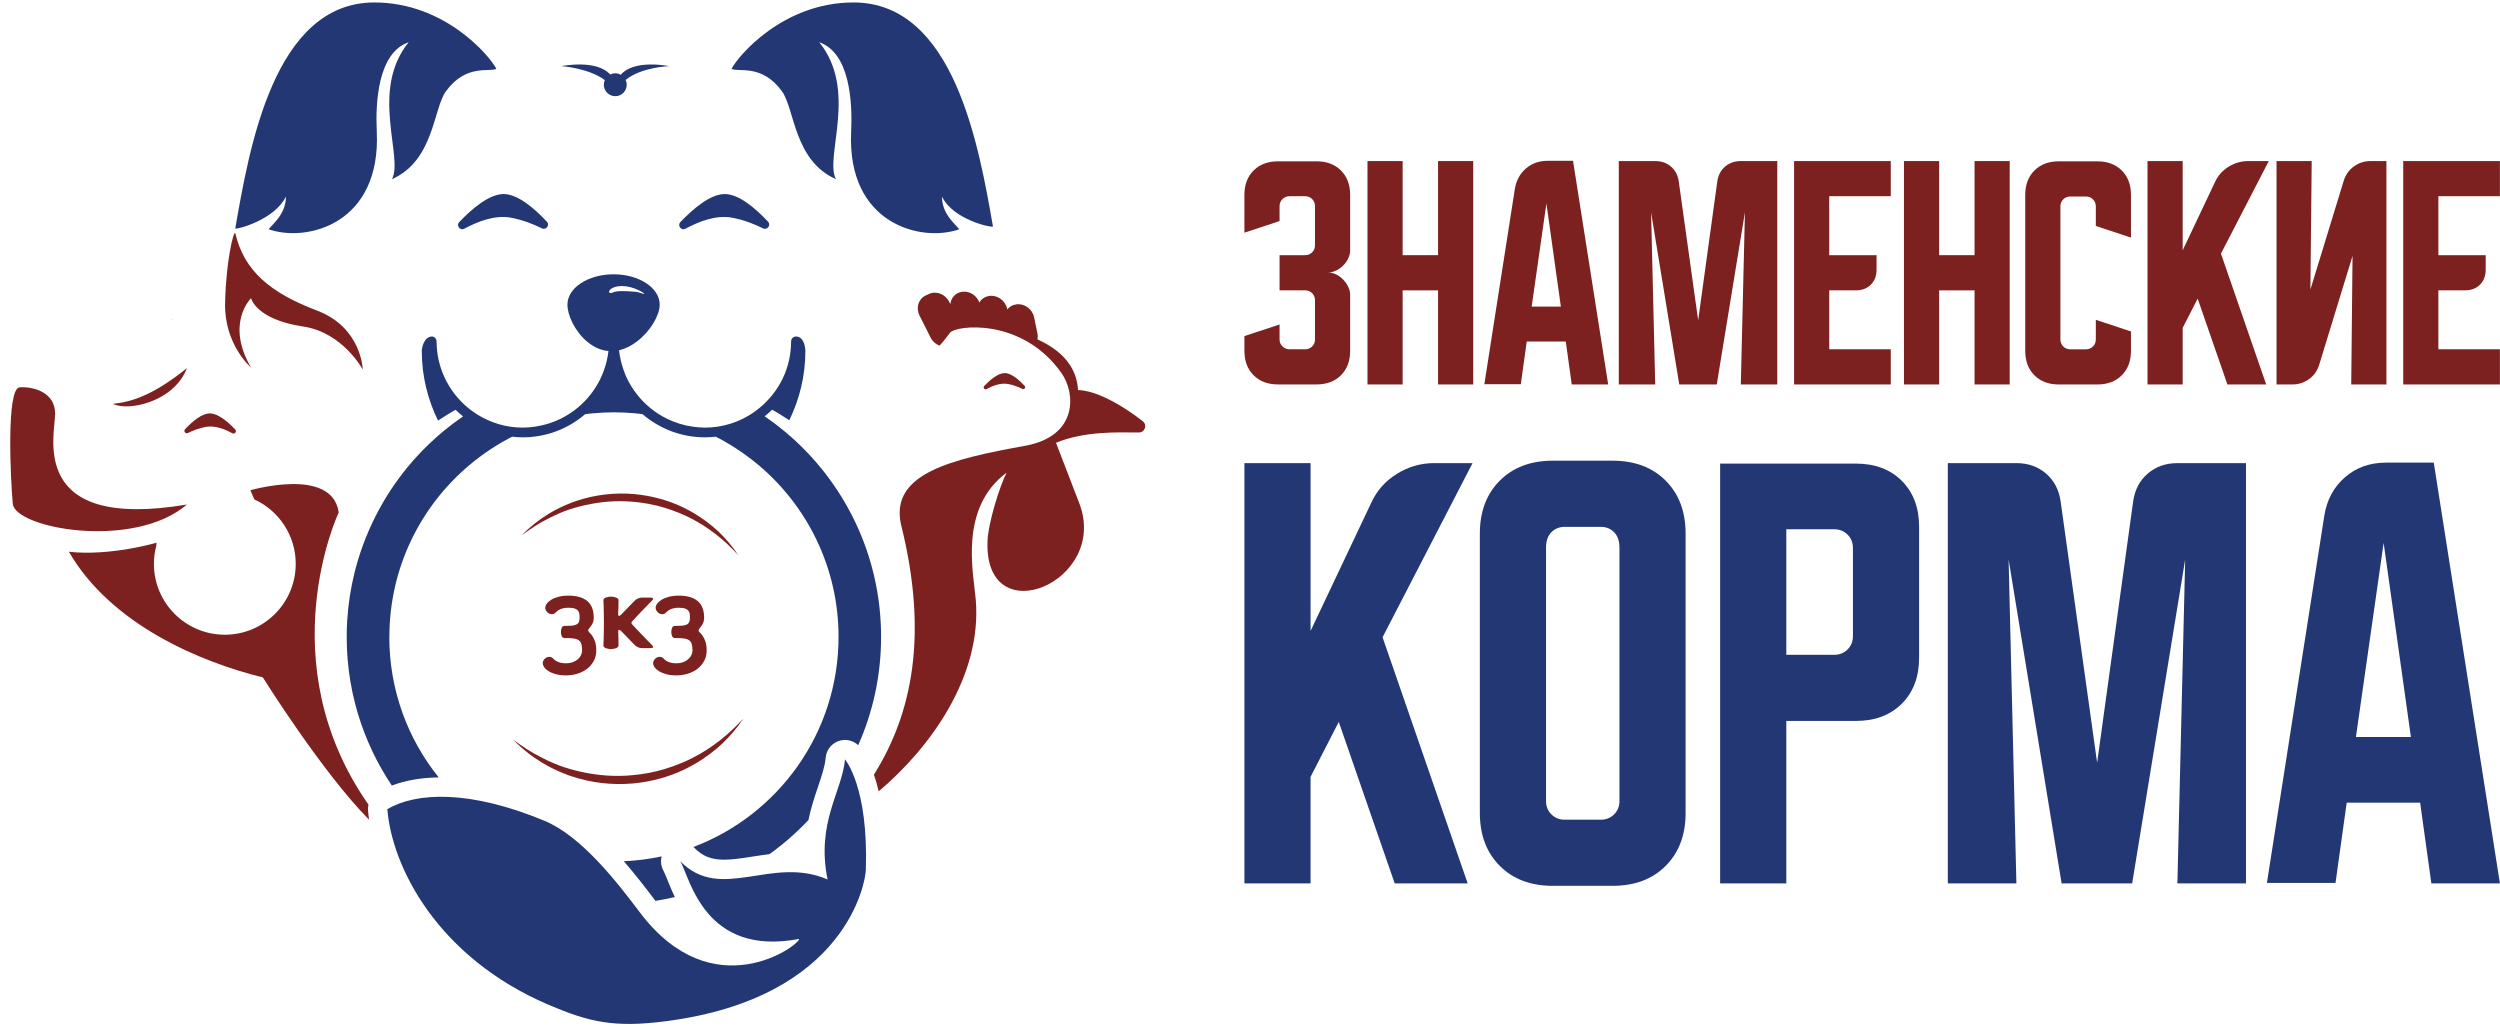 <?xml version="1.0" encoding="UTF-8"?> <svg xmlns="http://www.w3.org/2000/svg" width="162" height="67" viewBox="0 0 162 67" fill="none"> <path d="M84.925 30.01V40.886L88.865 32.563C89.222 31.786 89.774 31.166 90.52 30.704C91.265 30.242 92.069 30.01 92.931 30.01H95.421L89.59 41.295L95.106 57.245H90.377L86.752 46.78L84.924 50.342V57.245H80.638V30.01H84.925Z" fill="#233775"></path> <path d="M95.894 34.581C95.894 33.152 96.325 32.007 97.187 31.145C98.048 30.284 99.193 29.853 100.622 29.853H104.499C105.928 29.853 107.073 30.284 107.935 31.145C108.796 32.007 109.227 33.152 109.227 34.581V52.675C109.227 54.104 108.796 55.249 107.935 56.11C107.073 56.972 105.928 57.402 104.499 57.402H100.622C99.193 57.402 98.048 56.972 97.187 56.11C96.325 55.249 95.894 54.104 95.894 52.675V34.581ZM101.38 53.116H103.744C104.08 53.116 104.363 53.001 104.594 52.77C104.826 52.539 104.941 52.255 104.941 51.919V35.496C104.941 35.055 104.825 34.719 104.594 34.488C104.363 34.257 104.08 34.141 103.744 34.141H101.38C101.044 34.141 100.76 34.257 100.529 34.488C100.298 34.719 100.183 35.055 100.183 35.496V51.919C100.183 52.256 100.298 52.539 100.529 52.77C100.76 53.001 101.044 53.116 101.38 53.116Z" fill="#233775"></path> <path d="M111.465 30.041H120.26C121.499 30.041 122.493 30.415 123.239 31.161C123.984 31.907 124.358 32.9 124.358 34.139V42.619C124.358 43.859 123.985 44.852 123.239 45.598C122.493 46.344 121.499 46.717 120.26 46.717H115.753V57.245H111.465V30.041ZM115.753 34.297V42.43H118.873C119.209 42.43 119.492 42.314 119.724 42.084C119.955 41.852 120.07 41.569 120.07 41.233V35.495C120.07 35.16 119.954 34.876 119.724 34.645C119.492 34.414 119.209 34.298 118.873 34.298H115.753V34.297Z" fill="#233775"></path> <path d="M126.218 57.245V30.01H130.662C131.419 30.01 132.06 30.237 132.585 30.688C133.11 31.141 133.425 31.745 133.53 32.501L135.894 49.428L138.227 32.501C138.332 31.745 138.647 31.141 139.173 30.688C139.698 30.237 140.339 30.01 141.095 30.01H145.54V57.245H141.095L141.6 36.251L138.164 57.245H133.593L130.158 36.251L130.662 57.245H126.218Z" fill="#233775"></path> <path d="M150.615 33.414C150.783 32.385 151.23 31.555 151.955 30.924C152.68 30.294 153.567 29.978 154.619 29.978H157.708L161.995 57.245H157.551L156.825 52.012H152.066L151.341 57.213H146.896L150.616 33.414H150.615ZM152.664 47.757H156.226L154.46 35.179L152.664 47.757Z" fill="#233775"></path> <path d="M82.916 21.026V21.997C82.916 22.176 82.98 22.327 83.109 22.45C83.237 22.573 83.385 22.634 83.553 22.634H84.574C84.753 22.634 84.903 22.572 85.027 22.45C85.15 22.327 85.211 22.176 85.211 21.997V19.45C85.211 19.271 85.15 19.121 85.027 18.998C84.904 18.875 84.753 18.814 84.574 18.814H82.916V16.535H84.574C84.753 16.535 84.903 16.474 85.027 16.351C85.15 16.229 85.211 16.078 85.211 15.899V13.352C85.211 13.173 85.15 13.023 85.027 12.899C84.904 12.777 84.753 12.715 84.574 12.715H83.553C83.385 12.715 83.237 12.777 83.109 12.899C82.98 13.023 82.916 13.173 82.916 13.352V14.323L80.638 15.078V12.632C80.638 11.973 80.835 11.445 81.233 11.049C81.629 10.652 82.157 10.453 82.816 10.453H85.312C85.971 10.453 86.499 10.652 86.895 11.049C87.291 11.445 87.49 11.973 87.49 12.632V16.234C87.49 16.401 87.448 16.572 87.365 16.745C87.281 16.919 87.172 17.072 87.038 17.206C86.904 17.34 86.751 17.448 86.578 17.532C86.404 17.616 86.229 17.657 86.05 17.657C86.229 17.657 86.404 17.699 86.578 17.782C86.751 17.866 86.904 17.978 87.038 18.118C87.172 18.258 87.281 18.414 87.365 18.587C87.449 18.76 87.49 18.93 87.49 19.098V22.734C87.49 23.393 87.291 23.921 86.895 24.317C86.499 24.713 85.971 24.912 85.312 24.912H82.816C82.157 24.912 81.629 24.714 81.233 24.317C80.836 23.921 80.638 23.393 80.638 22.734V21.779L82.916 21.025V21.026Z" fill="#7C211F"></path> <path d="M88.613 10.437H90.891V16.535H93.187V10.437H95.465V24.913H93.187V18.815H90.891V24.913H88.613V10.437Z" fill="#7C211F"></path> <path d="M98.162 12.246C98.251 11.699 98.489 11.258 98.874 10.922C99.259 10.587 99.731 10.42 100.29 10.42H101.932L104.21 24.912H101.848L101.463 22.131H98.933L98.548 24.896H96.186L98.162 12.246ZM99.252 19.869H101.145L100.207 13.184L99.252 19.869Z" fill="#7C211F"></path> <path d="M104.898 24.913V10.437H107.26C107.662 10.437 108.003 10.557 108.282 10.797C108.561 11.037 108.728 11.359 108.784 11.761L110.041 20.758L111.28 11.761C111.336 11.359 111.504 11.038 111.783 10.797C112.062 10.557 112.403 10.437 112.805 10.437H115.167V24.913H112.805L113.072 13.754L111.246 24.913H108.816L106.99 13.754L107.258 24.913H104.896H104.898Z" fill="#7C211F"></path> <path d="M116.256 10.437H122.522V12.715H118.535V16.535H121.601V17.473C121.601 17.875 121.478 18.2 121.232 18.445C120.986 18.691 120.662 18.814 120.26 18.814H118.535V22.634H122.522V24.912H116.256V10.436V10.437Z" fill="#7C211F"></path> <path d="M123.377 10.437H125.656V16.535H127.951V10.437H130.23V24.913H127.951V18.815H125.656V24.913H123.377V10.437Z" fill="#7C211F"></path> <path d="M131.235 22.735V12.633C131.235 11.973 131.433 11.446 131.83 11.049C132.226 10.653 132.754 10.454 133.413 10.454H135.909C136.568 10.454 137.096 10.653 137.492 11.049C137.889 11.446 138.087 11.973 138.087 12.633V15.397L135.809 14.643V13.37C135.809 13.191 135.748 13.041 135.625 12.918C135.502 12.795 135.351 12.734 135.172 12.734H134.151C133.972 12.734 133.821 12.795 133.698 12.918C133.575 13.04 133.514 13.191 133.514 13.37V21.998C133.514 22.177 133.575 22.328 133.698 22.451C133.821 22.574 133.972 22.635 134.151 22.635H135.172C135.351 22.635 135.501 22.573 135.625 22.451C135.748 22.328 135.809 22.177 135.809 21.998V20.725L138.087 21.479V22.736C138.087 23.395 137.889 23.922 137.492 24.319C137.096 24.715 136.568 24.914 135.909 24.914H133.413C132.754 24.914 132.226 24.716 131.83 24.319C131.434 23.922 131.235 23.395 131.235 22.736V22.735Z" fill="#7C211F"></path> <path d="M141.438 10.437V16.218L143.532 11.795C143.722 11.382 144.015 11.052 144.411 10.806C144.808 10.561 145.235 10.437 145.693 10.437H147.017L143.917 16.435L146.849 24.913H144.336L142.409 19.351L141.438 21.244V24.913H139.159V10.437H141.438Z" fill="#7C211F"></path> <path d="M147.52 24.913V10.437H149.798L149.714 18.764L151.875 11.71C151.998 11.319 152.219 11.009 152.537 10.78C152.855 10.551 153.215 10.436 153.617 10.436H154.639V24.912H152.36L152.444 16.585L150.283 23.639C150.161 24.03 149.94 24.34 149.622 24.569C149.303 24.798 148.943 24.913 148.541 24.913H147.52Z" fill="#7C211F"></path> <path d="M155.729 10.437H161.994V12.715H158.007V16.535H161.073V17.473C161.073 17.875 160.95 18.2 160.704 18.445C160.458 18.691 160.134 18.814 159.732 18.814H158.007V22.634H161.994V24.912H155.729V10.436V10.437Z" fill="#7C211F"></path> <path d="M29.758 14.391C29.543 14.616 29.814 14.968 30.087 14.821C30.945 14.357 32.063 13.915 33.098 14.105C33.862 14.246 34.553 14.518 35.112 14.797C35.386 14.934 35.648 14.59 35.439 14.366C34.637 13.508 33.53 12.55 32.596 12.575C31.663 12.6 30.558 13.549 29.758 14.391Z" fill="#233775"></path> <path d="M44.419 14.821C45.277 14.357 46.394 13.915 47.43 14.105C48.194 14.246 48.885 14.518 49.444 14.797C49.718 14.934 49.979 14.59 49.77 14.366C48.969 13.508 47.861 12.55 46.927 12.575C45.994 12.6 44.89 13.549 44.089 14.391C43.875 14.616 44.145 14.968 44.419 14.821Z" fill="#233775"></path> <path d="M35.932 33.403C36.364 33.2 36.811 33.029 37.268 32.898C37.468 32.84 37.67 32.79 37.874 32.743C38.073 32.698 38.273 32.659 38.473 32.624C39.337 32.477 40.215 32.436 41.085 32.522C41.23 32.534 41.375 32.55 41.52 32.569C41.7 32.592 41.88 32.621 42.059 32.655C42.744 32.784 43.414 32.99 44.059 33.26C44.299 33.36 44.536 33.467 44.768 33.586C45.918 34.175 46.954 34.994 47.837 35.976C47.481 35.418 47.04 34.916 46.562 34.449C46.072 33.995 45.531 33.593 44.954 33.247C44.845 33.181 44.732 33.12 44.62 33.059C44.121 32.789 43.596 32.569 43.053 32.401C42.963 32.373 42.872 32.348 42.781 32.323C42.242 32.173 41.688 32.071 41.13 32.019C39.858 31.904 38.561 32.051 37.356 32.459C37.286 32.483 37.215 32.503 37.145 32.529C37.105 32.544 37.066 32.561 37.027 32.576C36.516 32.769 36.026 33.01 35.562 33.29C34.919 33.681 34.326 34.148 33.813 34.688C34.342 34.29 34.886 33.924 35.47 33.632C35.622 33.552 35.776 33.475 35.931 33.403L35.932 33.403Z" fill="#7C211F"></path> <path d="M35.507 49.293C35.967 49.509 36.441 49.691 36.928 49.83C37.141 49.892 37.356 49.945 37.572 49.995C37.784 50.044 37.996 50.086 38.209 50.122C39.127 50.278 40.061 50.322 40.986 50.231C41.141 50.218 41.294 50.201 41.448 50.181C41.641 50.156 41.832 50.126 42.023 50.09C42.751 49.953 43.463 49.734 44.149 49.447C44.404 49.34 44.656 49.227 44.902 49.1C46.125 48.474 47.226 47.602 48.166 46.559C47.787 47.152 47.318 47.687 46.81 48.182C46.29 48.666 45.715 49.094 45.101 49.461C44.985 49.531 44.866 49.595 44.746 49.66C44.215 49.947 43.657 50.181 43.079 50.361C42.983 50.39 42.887 50.417 42.79 50.444C42.216 50.602 41.628 50.712 41.034 50.767C39.682 50.888 38.304 50.733 37.022 50.298C36.947 50.273 36.871 50.251 36.798 50.223C36.756 50.208 36.714 50.19 36.672 50.173C36.13 49.968 35.608 49.713 35.115 49.413C34.431 48.999 33.801 48.501 33.255 47.927C33.817 48.349 34.397 48.739 35.017 49.049C35.179 49.134 35.342 49.215 35.507 49.293Z" fill="#7C211F"></path> <path d="M39.128 5.491C39.128 5.901 39.461 6.233 39.87 6.233C40.279 6.233 40.612 5.902 40.612 5.491C40.612 5.379 40.585 5.274 40.54 5.179C41.553 4.35 43.355 4.285 43.355 4.285C43.355 4.285 41.107 3.817 40.225 4.844C40.119 4.786 40 4.749 39.87 4.749C39.752 4.749 39.642 4.78 39.543 4.829C38.639 3.821 36.385 4.285 36.385 4.285C36.385 4.285 38.158 4.412 39.193 5.191C39.152 5.282 39.128 5.383 39.128 5.49V5.491Z" fill="#233775"></path> <path d="M24.415 8.519C24.327 6.679 24.475 3.424 26.481 2.736C23.945 5.864 26.161 10.179 25.4 11.61C28.127 10.404 28.072 7.048 28.896 5.915C30.211 4.11 31.733 4.702 32.163 4.459C31.751 3.639 28.835 0.15 24.246 0.16C17.74 0.173 16.157 9.6 15.245 14.803C15.3 14.898 17.8 14.252 18.528 12.737C18.534 13.851 17.682 14.506 17.407 14.855C19.855 15.721 24.703 14.543 24.415 8.519Z" fill="#233775"></path> <path d="M55.323 0.16C50.734 0.15 47.819 3.639 47.405 4.46C47.836 4.702 49.358 4.111 50.672 5.916C51.497 7.049 51.442 10.404 54.168 11.61C53.408 10.18 55.623 5.865 53.087 2.737C55.092 3.425 55.242 6.68 55.154 8.519C54.865 14.545 59.714 15.722 62.161 14.856C61.886 14.507 61.034 13.852 61.04 12.738C61.768 14.252 64.29 14.774 64.344 14.678C63.434 9.475 61.829 0.173 55.323 0.16Z" fill="#233775"></path> <path d="M35.169 42.98C35.169 42.923 35.181 42.869 35.207 42.817C35.233 42.765 35.266 42.721 35.306 42.683C35.346 42.646 35.39 42.617 35.44 42.595C35.49 42.574 35.541 42.562 35.593 42.562C35.685 42.562 35.761 42.593 35.822 42.654C35.861 42.693 35.905 42.733 35.953 42.772C36 42.81 36.057 42.846 36.123 42.876C36.188 42.906 36.265 42.931 36.355 42.951C36.445 42.971 36.55 42.98 36.673 42.98C36.852 42.98 37.008 42.953 37.141 42.898C37.274 42.844 37.383 42.777 37.468 42.696C37.554 42.614 37.617 42.526 37.658 42.43C37.7 42.334 37.721 42.245 37.721 42.162C37.721 41.983 37.704 41.839 37.671 41.73C37.639 41.621 37.579 41.538 37.492 41.481C37.404 41.425 37.288 41.387 37.142 41.37C36.996 41.352 36.807 41.344 36.576 41.344C36.493 41.344 36.435 41.303 36.4 41.223C36.365 41.143 36.347 41.052 36.347 40.951C36.347 40.85 36.365 40.76 36.4 40.68C36.435 40.599 36.494 40.559 36.576 40.559C36.746 40.559 36.894 40.554 37.018 40.546C37.142 40.537 37.245 40.516 37.325 40.48C37.405 40.446 37.465 40.393 37.501 40.323C37.538 40.253 37.557 40.157 37.557 40.035C37.557 39.952 37.553 39.871 37.544 39.793C37.536 39.714 37.508 39.644 37.462 39.584C37.417 39.522 37.346 39.473 37.25 39.437C37.154 39.4 37.017 39.382 36.838 39.382C36.715 39.382 36.61 39.391 36.52 39.411C36.43 39.431 36.353 39.456 36.288 39.486C36.222 39.516 36.165 39.552 36.118 39.591C36.069 39.63 36.026 39.669 35.987 39.708C35.926 39.769 35.85 39.8 35.758 39.8C35.706 39.8 35.655 39.788 35.605 39.767C35.554 39.745 35.51 39.716 35.471 39.679C35.432 39.642 35.399 39.597 35.372 39.545C35.346 39.493 35.333 39.438 35.333 39.382C35.333 39.299 35.366 39.212 35.432 39.12C35.498 39.028 35.593 38.944 35.719 38.864C35.846 38.786 36.003 38.721 36.191 38.672C36.379 38.622 36.594 38.597 36.839 38.597C37.367 38.597 37.772 38.713 38.053 38.946C38.335 39.179 38.475 39.543 38.475 40.035C38.475 40.158 38.457 40.261 38.42 40.346C38.383 40.431 38.342 40.504 38.296 40.566C38.25 40.627 38.209 40.681 38.171 40.726C38.134 40.772 38.115 40.815 38.115 40.854C38.115 40.894 38.143 40.938 38.197 40.988C38.252 41.038 38.312 41.109 38.377 41.2C38.442 41.292 38.502 41.414 38.557 41.567C38.611 41.72 38.639 41.918 38.639 42.162C38.639 42.405 38.585 42.627 38.478 42.826C38.371 43.025 38.228 43.194 38.05 43.333C37.871 43.473 37.663 43.579 37.425 43.653C37.188 43.728 36.938 43.765 36.676 43.765C36.431 43.765 36.215 43.74 36.028 43.69C35.84 43.639 35.683 43.576 35.556 43.497C35.429 43.418 35.333 43.334 35.269 43.241C35.204 43.149 35.17 43.063 35.17 42.98L35.169 42.98Z" fill="#7C211F"></path> <path d="M39.591 38.661C39.63 38.661 39.678 38.666 39.734 38.674C39.791 38.683 39.846 38.696 39.898 38.713C39.95 38.73 39.994 38.755 40.029 38.785C40.064 38.816 40.081 38.85 40.081 38.889C40.081 39.072 40.079 39.234 40.075 39.374C40.071 39.514 40.064 39.647 40.055 39.773C40.051 39.864 40.072 39.91 40.121 39.91C40.151 39.91 40.188 39.889 40.232 39.845C40.293 39.783 40.364 39.712 40.444 39.629C40.525 39.546 40.606 39.462 40.686 39.377C40.767 39.292 40.848 39.209 40.928 39.128L41.141 38.915C41.198 38.858 41.266 38.812 41.347 38.778C41.427 38.743 41.507 38.725 41.586 38.725H42.175C42.254 38.725 42.3 38.743 42.316 38.778C42.332 38.812 42.311 38.858 42.254 38.915C42.167 39.002 42.062 39.11 41.94 39.236C41.817 39.363 41.693 39.491 41.566 39.622C41.439 39.752 41.322 39.877 41.213 39.995C41.104 40.112 41.019 40.204 40.958 40.27C40.905 40.331 40.905 40.391 40.958 40.453C41.019 40.518 41.103 40.61 41.213 40.727C41.322 40.845 41.44 40.969 41.566 41.1C41.693 41.231 41.817 41.359 41.94 41.486C42.061 41.613 42.166 41.72 42.254 41.807C42.311 41.864 42.332 41.91 42.316 41.944C42.3 41.979 42.254 41.997 42.175 41.997H41.586C41.508 41.997 41.428 41.98 41.347 41.944C41.267 41.91 41.198 41.864 41.141 41.807C41.079 41.746 41.008 41.674 40.928 41.591C40.848 41.508 40.767 41.424 40.686 41.339C40.606 41.254 40.525 41.171 40.444 41.09C40.364 41.009 40.292 40.939 40.232 40.878C40.188 40.834 40.152 40.812 40.121 40.812C40.077 40.812 40.057 40.858 40.062 40.949C40.066 41.067 40.071 41.207 40.075 41.368C40.079 41.53 40.081 41.684 40.081 41.833C40.081 41.872 40.064 41.907 40.029 41.937C39.994 41.968 39.95 41.992 39.898 42.009C39.845 42.026 39.791 42.039 39.734 42.049C39.678 42.057 39.63 42.062 39.591 42.062C39.552 42.062 39.504 42.057 39.447 42.049C39.39 42.04 39.336 42.027 39.284 42.009C39.231 41.992 39.188 41.968 39.153 41.937C39.118 41.907 39.101 41.872 39.101 41.833C39.101 41.794 39.102 41.74 39.108 41.673C39.112 41.606 39.115 41.516 39.117 41.404C39.119 41.293 39.122 41.152 39.127 40.982C39.131 40.812 39.133 40.605 39.133 40.36C39.133 40.116 39.131 39.908 39.127 39.738C39.122 39.568 39.119 39.428 39.117 39.316C39.114 39.205 39.112 39.116 39.108 39.047C39.103 38.98 39.101 38.926 39.101 38.888C39.101 38.849 39.118 38.813 39.153 38.783C39.188 38.753 39.232 38.729 39.284 38.712C39.336 38.694 39.391 38.681 39.447 38.673C39.504 38.664 39.551 38.66 39.591 38.66V38.661Z" fill="#7C211F"></path> <path d="M42.321 42.98C42.321 42.923 42.334 42.869 42.36 42.817C42.386 42.765 42.419 42.721 42.459 42.683C42.498 42.646 42.542 42.617 42.593 42.595C42.643 42.574 42.694 42.562 42.746 42.562C42.838 42.562 42.914 42.593 42.975 42.654C43.014 42.693 43.058 42.733 43.105 42.772C43.154 42.81 43.21 42.846 43.276 42.876C43.341 42.906 43.418 42.931 43.508 42.951C43.598 42.971 43.703 42.98 43.826 42.98C44.005 42.98 44.161 42.953 44.294 42.898C44.427 42.844 44.536 42.777 44.621 42.696C44.706 42.615 44.77 42.526 44.811 42.43C44.853 42.334 44.873 42.245 44.873 42.162C44.873 41.983 44.857 41.839 44.824 41.73C44.791 41.621 44.732 41.538 44.645 41.481C44.557 41.425 44.441 41.387 44.295 41.37C44.149 41.352 43.96 41.344 43.729 41.344C43.646 41.344 43.587 41.303 43.553 41.223C43.518 41.143 43.5 41.052 43.5 40.951C43.5 40.85 43.517 40.76 43.553 40.68C43.587 40.599 43.647 40.559 43.729 40.559C43.899 40.559 44.047 40.554 44.17 40.546C44.295 40.537 44.398 40.516 44.478 40.48C44.558 40.446 44.618 40.393 44.654 40.323C44.691 40.253 44.71 40.157 44.71 40.035C44.71 39.952 44.706 39.871 44.697 39.793C44.689 39.714 44.661 39.644 44.615 39.584C44.569 39.522 44.499 39.473 44.403 39.437C44.307 39.4 44.169 39.382 43.991 39.382C43.868 39.382 43.763 39.391 43.673 39.411C43.583 39.431 43.506 39.456 43.441 39.486C43.375 39.516 43.318 39.552 43.27 39.591C43.222 39.63 43.179 39.669 43.14 39.708C43.079 39.769 43.003 39.8 42.911 39.8C42.858 39.8 42.807 39.788 42.757 39.767C42.707 39.745 42.662 39.716 42.624 39.679C42.585 39.642 42.552 39.597 42.525 39.545C42.499 39.493 42.486 39.438 42.486 39.382C42.486 39.299 42.519 39.212 42.585 39.12C42.65 39.028 42.746 38.944 42.872 38.864C42.999 38.786 43.156 38.721 43.344 38.672C43.531 38.622 43.747 38.597 43.992 38.597C44.519 38.597 44.924 38.713 45.206 38.946C45.487 39.179 45.628 39.543 45.628 40.035C45.628 40.158 45.61 40.261 45.573 40.346C45.536 40.432 45.494 40.504 45.449 40.566C45.403 40.627 45.361 40.681 45.324 40.726C45.287 40.772 45.268 40.815 45.268 40.854C45.268 40.894 45.296 40.938 45.35 40.988C45.405 41.038 45.465 41.109 45.53 41.2C45.595 41.292 45.655 41.414 45.709 41.567C45.764 41.72 45.791 41.918 45.791 42.162C45.791 42.405 45.738 42.627 45.631 42.826C45.524 43.025 45.381 43.194 45.203 43.333C45.024 43.473 44.816 43.579 44.578 43.653C44.34 43.728 44.091 43.765 43.828 43.765C43.584 43.765 43.368 43.74 43.181 43.69C42.993 43.639 42.836 43.576 42.709 43.497C42.582 43.418 42.486 43.334 42.422 43.241C42.356 43.15 42.323 43.063 42.323 42.98L42.321 42.98Z" fill="#7C211F"></path> <path d="M11.103 20.706C11.103 20.706 11.114 20.727 11.129 20.758L11.13 20.703C11.126 20.703 11.103 20.706 11.103 20.706Z" fill="#222222"></path> <path d="M66.248 25.202C65.99 25.073 65.671 24.948 65.318 24.883C64.841 24.794 64.325 24.998 63.929 25.212C63.803 25.281 63.678 25.118 63.777 25.014C64.146 24.625 64.656 24.187 65.086 24.176C65.517 24.165 66.028 24.606 66.398 25.003C66.495 25.106 66.374 25.264 66.248 25.201V25.202Z" fill="#7C211F"></path> <path d="M12.179 28.059C12.499 27.899 12.895 27.744 13.331 27.663C13.924 27.554 14.565 27.808 15.055 28.075C15.213 28.16 15.365 27.958 15.241 27.828C14.783 27.346 14.151 26.803 13.617 26.789C13.083 26.774 12.45 27.322 11.992 27.813C11.873 27.941 12.021 28.138 12.178 28.059H12.179Z" fill="#7C211F"></path> <path d="M12.115 32.693C1.816 34.422 3.562 28.232 3.572 26.817C3.582 25.403 2.146 25.043 1.273 25.098C0.4 25.152 0.678 31.047 0.829 32.644C0.981 34.241 8.641 35.657 12.114 32.693L12.115 32.693Z" fill="#7C211F"></path> <path d="M12.115 23.852C9.837 25.687 8.444 26.05 7.318 26.168C8.268 26.669 11.264 26.071 12.115 23.852Z" fill="#7C211F"></path> <path d="M16.27 23.82C16.27 23.82 14.536 22.345 14.586 19.667C14.636 16.988 15.137 14.907 15.245 15.108C15.818 17.539 17.479 18.961 20.541 20.125C23.444 21.227 23.508 23.945 23.508 23.945C23.508 23.945 22.21 21.541 19.655 21.16C16.567 20.7 16.27 19.322 16.27 19.322C16.27 19.322 14.585 20.956 16.27 23.821V23.82Z" fill="#7C211F"></path> <path d="M54.756 49.205C54.567 51.318 52.878 53.285 53.626 56.991C50.002 55.415 46.729 58.503 44.089 55.815C44.73 56.952 45.677 62.005 51.782 60.843C51.831 61.233 46.199 65.413 41.456 59.114C39.975 57.146 37.67 54.175 35.275 53.184C30.416 51.171 26.984 51.333 25.099 52.43C25.4 56.195 28.355 62.032 35.531 65.103C38.191 66.242 39.816 66.612 43.19 66.17C54.933 64.633 56.084 57.072 56.106 56.389C56.286 50.985 54.777 49.245 54.755 49.207L54.756 49.205Z" fill="#233775"></path> <path d="M42.473 58.375C42.899 58.308 43.319 58.225 43.733 58.129C43.52 57.692 43.359 57.293 43.233 56.979C43.146 56.764 43.048 56.521 42.996 56.43C42.83 56.135 42.796 55.799 42.877 55.493C42.081 55.664 41.262 55.772 40.424 55.808C41.124 56.615 41.802 57.482 42.459 58.356C42.464 58.362 42.468 58.368 42.472 58.374L42.473 58.375Z" fill="#233775"></path> <path d="M25.232 41.271C25.232 36.798 27.251 32.799 30.427 30.129C30.679 29.917 30.939 29.713 31.206 29.519C31.275 29.468 31.345 29.419 31.414 29.37C31.891 29.034 32.386 28.724 32.902 28.447C32.903 28.447 32.904 28.446 32.905 28.445C32.999 28.394 33.096 28.347 33.191 28.298C33.417 28.323 33.647 28.339 33.88 28.339C35.42 28.339 36.829 27.772 37.916 26.841C38.011 26.829 38.104 26.815 38.199 26.805C38.256 26.799 38.313 26.793 38.371 26.787C38.836 26.742 39.307 26.718 39.784 26.718C40.261 26.718 40.7 26.742 41.15 26.783C41.24 26.792 41.329 26.802 41.418 26.811C41.492 26.82 41.566 26.83 41.64 26.84C42.727 27.771 44.137 28.339 45.678 28.339C45.914 28.339 46.146 28.323 46.375 28.297C46.469 28.346 46.564 28.392 46.658 28.442C46.658 28.442 46.659 28.442 46.661 28.443C47.171 28.717 47.66 29.022 48.13 29.352C48.178 29.386 48.225 29.419 48.273 29.453C48.563 29.662 48.846 29.88 49.12 30.108C52.309 32.778 54.337 36.786 54.337 41.27C54.337 47.495 50.429 52.806 44.933 54.885C44.95 54.902 44.968 54.916 44.986 54.934C45.525 55.484 46.088 55.708 46.926 55.708C47.475 55.708 48.09 55.612 48.742 55.51C49.108 55.453 49.478 55.396 49.859 55.35C49.954 55.282 50.049 55.214 50.142 55.144C50.799 54.653 51.418 54.116 51.998 53.539C52.007 53.529 52.017 53.522 52.025 53.512C52.148 53.389 52.268 53.264 52.387 53.137C52.553 52.328 52.793 51.617 53.011 50.972C53.249 50.267 53.455 49.659 53.505 49.093C53.553 48.548 53.95 48.097 54.483 47.979C54.574 47.959 54.665 47.948 54.755 47.948C55.075 47.948 55.381 48.073 55.612 48.289C56.565 46.144 57.095 43.769 57.095 41.27C57.095 35.948 54.693 31.186 50.915 28.011C50.872 27.975 50.828 27.943 50.786 27.909C50.58 27.738 50.371 27.57 50.156 27.41C50.151 27.405 50.146 27.401 50.141 27.397C50.044 27.325 49.943 27.258 49.845 27.187C49.83 27.176 49.815 27.166 49.8 27.156C49.76 27.126 49.719 27.098 49.679 27.068C49.636 27.038 49.593 27.006 49.549 26.977C49.718 26.842 49.88 26.7 50.034 26.549C50.054 26.561 50.076 26.573 50.097 26.585C50.142 26.611 50.19 26.636 50.236 26.662C50.282 26.689 50.329 26.717 50.375 26.744C50.434 26.779 50.491 26.817 50.548 26.852C50.751 26.975 50.951 27.1 51.147 27.231C51.813 25.861 52.186 24.351 52.188 22.763C52.188 22.76 52.188 22.759 52.188 22.756C52.188 22.756 52.188 22.755 52.188 22.754C52.188 22.753 52.188 22.751 52.188 22.749C52.188 22.52 52.098 21.805 51.58 21.805C51.406 21.805 51.265 21.946 51.265 22.119C51.265 22.151 51.261 22.181 51.261 22.212C51.249 22.942 51.099 23.639 50.832 24.276C50.517 25.026 50.04 25.688 49.45 26.231C49.303 26.366 49.148 26.493 48.988 26.611C48.933 26.651 48.882 26.694 48.826 26.732C47.928 27.347 46.844 27.709 45.676 27.709C45.416 27.709 45.163 27.685 44.914 27.651C44.309 27.568 43.734 27.388 43.206 27.127C42.466 26.761 41.819 26.238 41.308 25.598C40.993 25.203 40.727 24.767 40.526 24.295C40.526 24.295 40.526 24.293 40.526 24.293C40.5 24.231 40.48 24.166 40.456 24.103C40.441 24.062 40.425 24.02 40.411 23.979C40.411 23.976 40.409 23.975 40.408 23.972C40.264 23.564 40.161 23.138 40.115 22.693C40.152 22.684 40.188 22.68 40.223 22.67C40.602 22.564 40.962 22.367 41.285 22.12C42.147 21.46 42.749 20.431 42.749 19.741C42.749 18.655 41.411 17.774 39.76 17.774C38.108 17.774 36.77 18.654 36.77 19.741C36.77 20.431 37.251 21.46 38.025 22.12C38.389 22.43 38.816 22.659 39.29 22.731C39.336 22.738 39.383 22.74 39.429 22.743C39.381 23.17 39.282 23.58 39.144 23.972C39.144 23.973 39.144 23.974 39.143 23.975C38.654 25.357 37.639 26.489 36.337 27.131C35.816 27.388 35.251 27.565 34.655 27.649C34.401 27.684 34.141 27.709 33.876 27.709C32.791 27.709 31.779 27.393 30.921 26.855C30.8 26.78 30.683 26.7 30.569 26.616C30.408 26.497 30.254 26.37 30.106 26.234C29.476 25.655 28.979 24.937 28.666 24.125C28.438 23.535 28.306 22.899 28.294 22.233C28.294 22.195 28.287 22.158 28.287 22.12C28.287 21.947 28.147 21.796 27.973 21.806C27.482 21.834 27.332 22.507 27.332 22.75C27.332 22.752 27.332 22.753 27.332 22.755C27.332 22.755 27.332 22.756 27.332 22.757C27.332 22.759 27.332 22.761 27.332 22.764C27.334 24.36 27.711 25.878 28.384 27.253C28.565 27.132 28.75 27.017 28.934 26.902C29.01 26.856 29.085 26.808 29.162 26.762C29.187 26.746 29.212 26.73 29.238 26.714C29.302 26.677 29.368 26.642 29.432 26.605C29.462 26.588 29.492 26.572 29.523 26.555C29.676 26.706 29.839 26.847 30.008 26.982C29.94 27.029 29.873 27.078 29.806 27.125C29.781 27.143 29.756 27.161 29.732 27.178C29.72 27.187 29.708 27.194 29.696 27.203C29.572 27.293 29.447 27.382 29.324 27.475C29.136 27.618 28.949 27.763 28.767 27.913C28.759 27.919 28.753 27.926 28.745 27.932C28.112 28.456 27.516 29.024 26.964 29.632C26.592 30.042 26.239 30.47 25.906 30.914C25.127 31.956 24.467 33.091 23.935 34.295C23.855 34.476 23.779 34.659 23.705 34.843C23.455 35.467 23.24 36.107 23.063 36.764C23.033 36.876 23.003 36.989 22.975 37.102C22.727 38.104 22.565 39.14 22.499 40.201C22.477 40.555 22.466 40.912 22.466 41.271C22.466 41.514 22.471 41.756 22.481 41.996C22.501 42.477 22.541 42.952 22.598 43.422C22.656 43.892 22.734 44.355 22.829 44.813C23.019 45.728 23.282 46.616 23.61 47.472C23.774 47.899 23.954 48.319 24.151 48.73C24.513 49.487 24.929 50.213 25.392 50.904C26.274 50.568 27.29 50.391 28.427 50.376C26.424 47.884 25.227 44.717 25.227 41.271H25.232ZM39.502 18.806C39.813 18.455 40.657 18.428 41.438 18.832C42.22 19.237 41.301 18.922 41.301 18.922C41.301 18.922 40.077 18.781 39.755 18.935C39.433 19.09 39.444 18.872 39.502 18.806Z" fill="#233775"></path> <path d="M74.019 27.273C74.019 27.273 71.621 25.324 69.858 25.277C69.796 24.256 69.316 22.939 67.229 21.992C67.253 21.87 67.254 21.741 67.226 21.609L67.012 20.568C66.901 20.031 66.387 19.651 65.869 19.722L65.842 19.726C65.606 19.758 65.408 19.88 65.273 20.054L65.267 20.023C65.156 19.487 64.643 19.106 64.124 19.177L64.099 19.18C63.819 19.218 63.594 19.381 63.463 19.606C63.298 19.149 62.832 18.843 62.363 18.907L62.337 18.91C61.921 18.967 61.625 19.299 61.582 19.705L61.506 19.555C61.257 19.059 60.671 18.831 60.203 19.047L59.98 19.15C59.513 19.366 59.335 19.948 59.584 20.444L60.305 21.878C60.431 22.127 60.643 22.308 60.881 22.399C60.881 22.399 61.192 22.071 61.551 21.571C61.909 21.071 66.228 20.547 68.784 24.175C69.715 25.497 69.851 28.265 66.432 28.886C61.642 29.756 57.665 30.68 58.383 33.977C60.184 41.175 59.091 46.273 56.63 50.198C56.738 50.512 56.844 50.87 56.94 51.277C60.304 48.442 63.645 43.794 63.23 38.864C63.083 37.121 62.121 32.938 65.228 30.628C64.791 31.478 64.033 33.858 63.99 35.094C63.782 41.105 71.896 37.697 69.937 32.611C69.175 30.633 68.712 29.43 68.428 28.691C70.297 27.928 72.413 28.017 73.794 28.026C74.208 28.029 74.368 27.493 74.018 27.271L74.019 27.273Z" fill="#7C211F"></path> <path d="M23.878 52.143C17.387 42.857 21.949 33.206 21.949 33.206C21.53 30.217 16.221 31.77 16.221 31.77C16.221 31.77 16.33 31.996 16.48 32.361C18.062 33.086 19.163 34.681 19.163 36.535C19.163 39.072 17.106 41.13 14.568 41.13C12.031 41.13 9.973 39.072 9.973 36.535C9.973 36.133 10.03 35.745 10.127 35.373C10.135 35.246 10.146 35.169 10.146 35.169C10.146 35.169 7.133 36.052 4.466 35.754C7.19 40.478 12.997 42.905 17.036 43.897H17.033C17.033 43.897 20.855 50.02 23.914 53.116C23.887 52.918 23.864 52.722 23.848 52.529C23.838 52.398 23.848 52.268 23.878 52.143H23.878Z" fill="#7C211F"></path> </svg> 